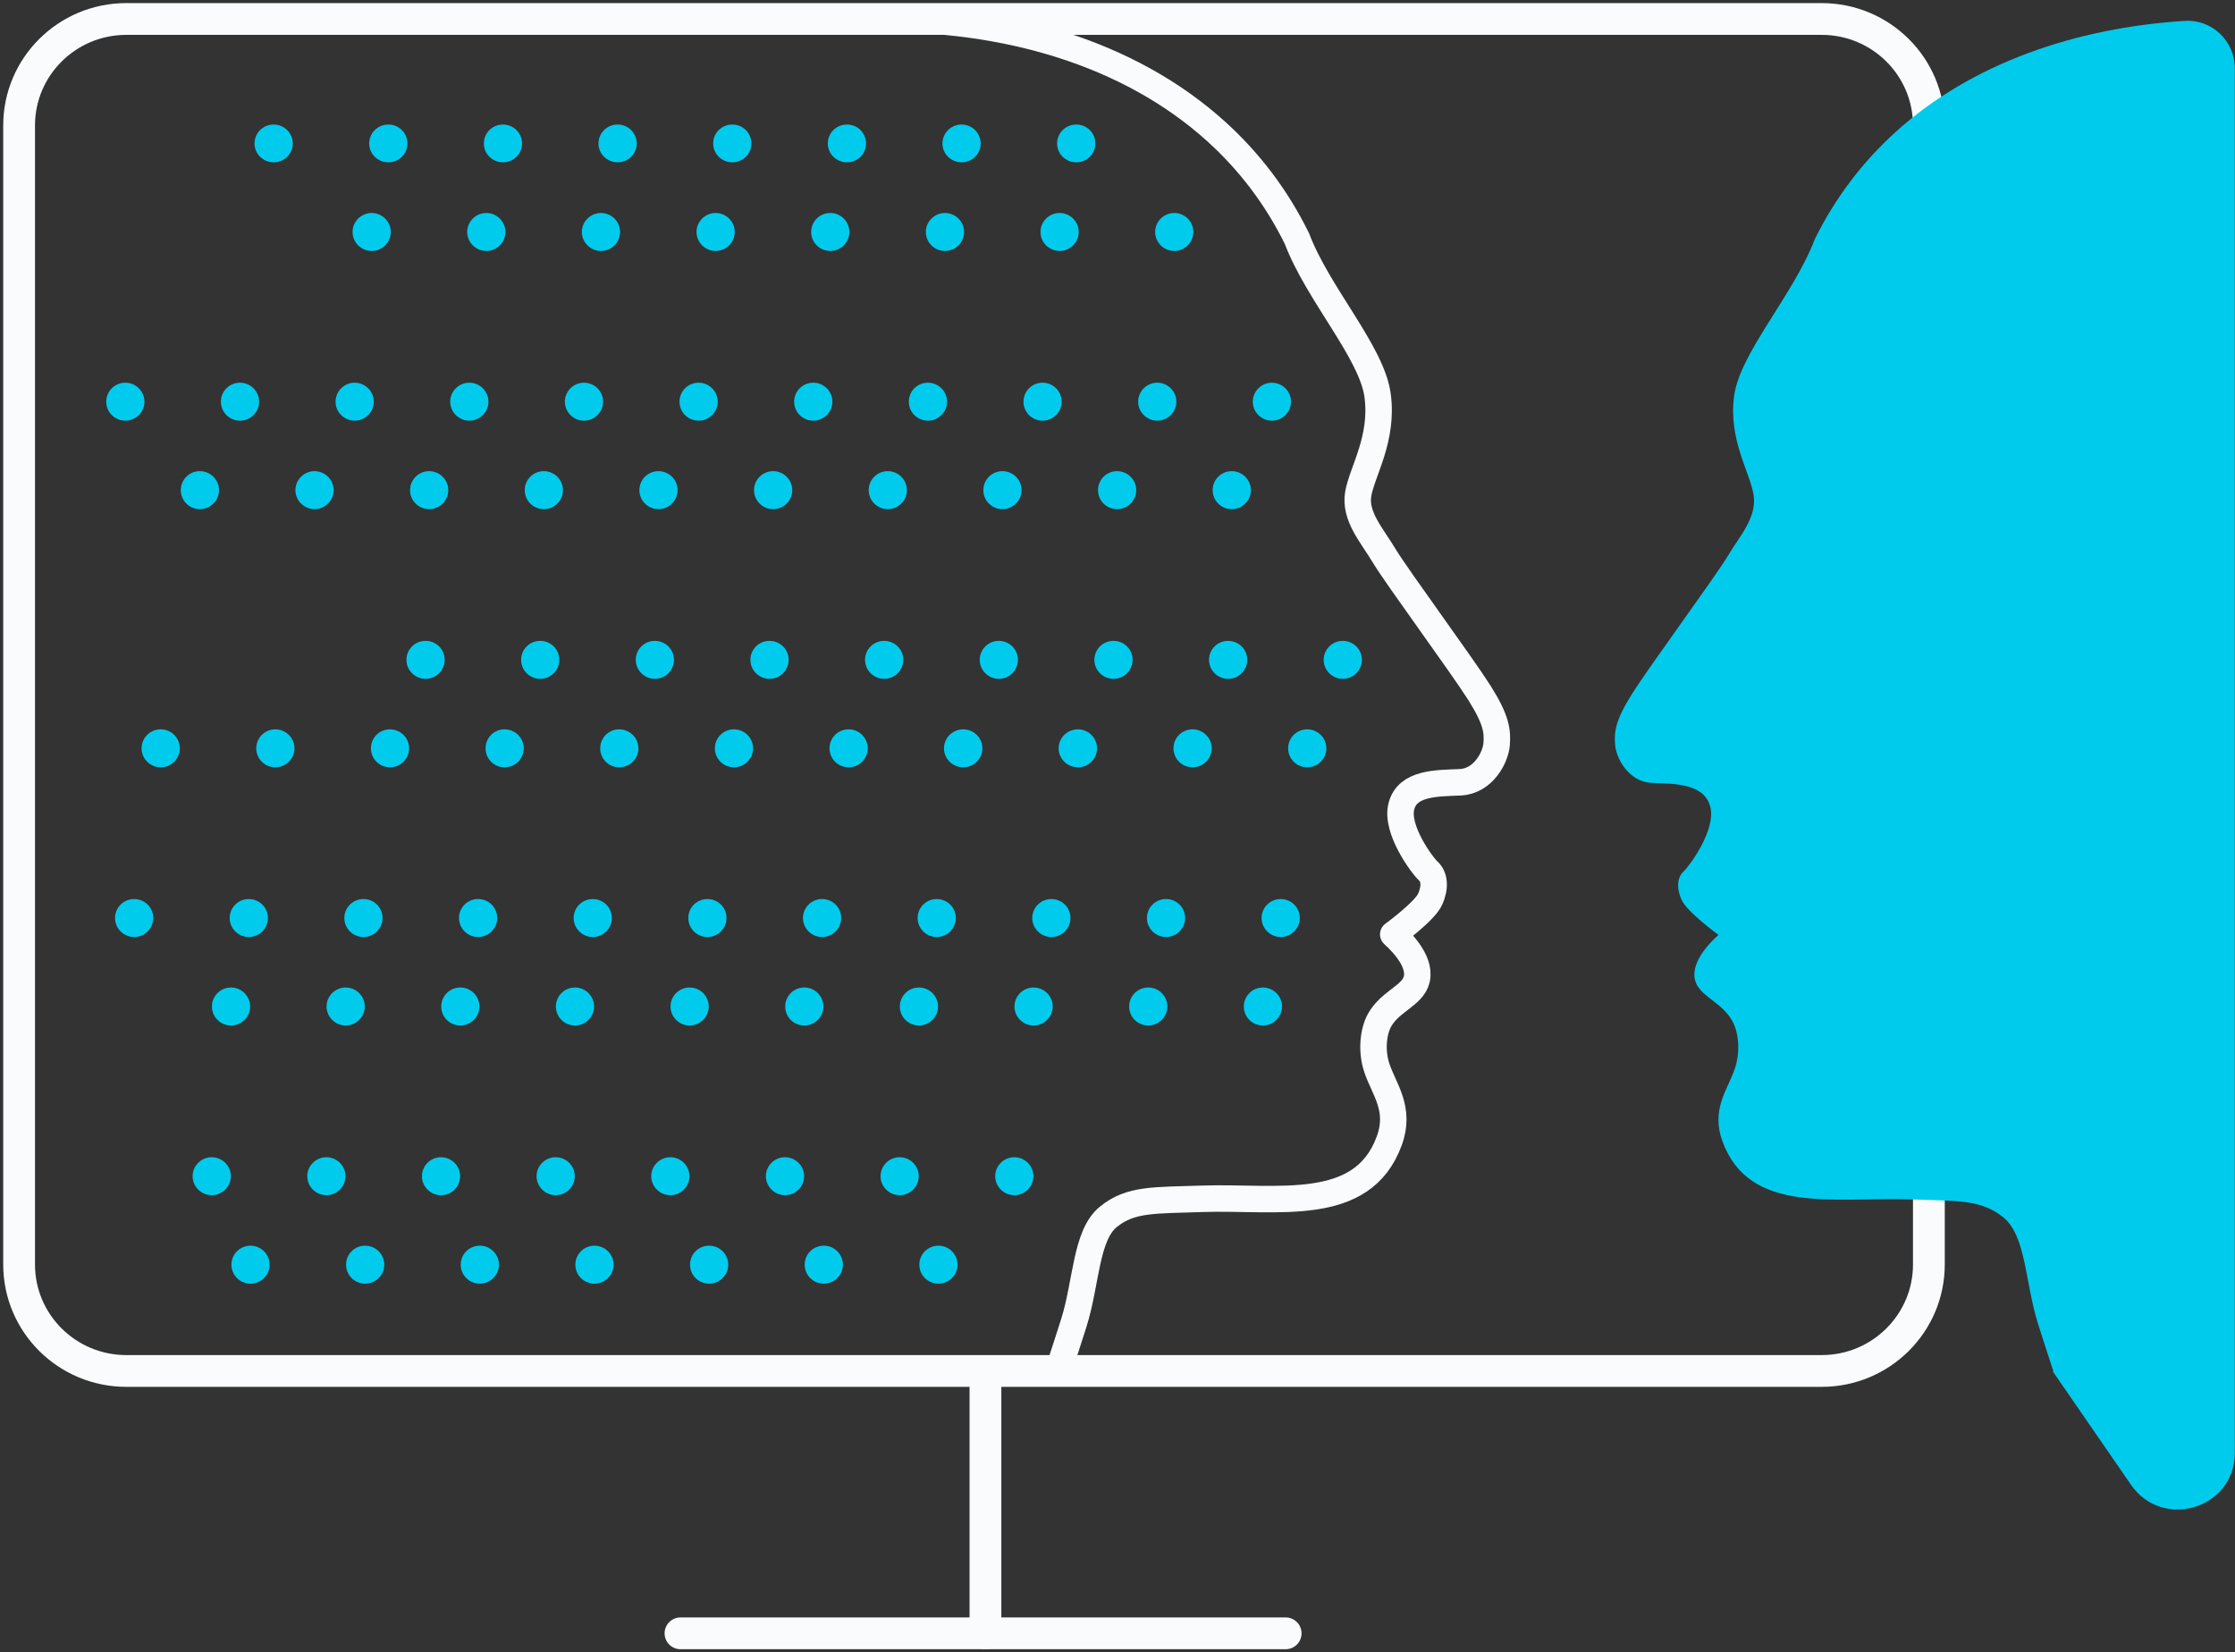 <svg width="211" height="156" viewBox="0 0 211 156" fill="none" xmlns="http://www.w3.org/2000/svg">
<rect x="0" y="0" width="211" height="156" fill="#333333" stroke="none"/>
<g clip-path="url(#clip0_2257_9812)">
<path d="M82.769 1.792C94.73 1.631 106.528 4.893 114.845 12.438C117.912 15.216 120.491 18.568 122.44 22.529C124.424 27.762 129.494 33.229 130.053 37.315C130.612 41.384 128.628 44.449 128.231 46.599C127.852 48.75 129.53 50.542 130.702 52.514C131.893 54.485 138.027 62.819 139.668 65.418C141.31 68.017 141.382 69.075 141.292 70.275C141.202 71.458 140.065 73.77 137.828 73.86C135.591 73.95 132.885 73.914 132.308 76.1C131.713 78.287 134.274 81.728 134.852 82.248C135.411 82.75 135.537 83.753 135.014 84.9C134.509 86.047 131.532 88.216 131.532 88.216C132.687 89.256 134.545 91.353 133.499 93.055C132.795 94.184 131.135 94.74 130.251 96.299C129.656 97.357 129.439 99.185 129.981 100.816C130.648 102.841 132.272 104.687 131.153 107.716C128.61 114.67 120.582 112.949 113.474 113.182C108.982 113.344 106.727 113.165 104.616 114.903C102.487 116.66 102.577 121.104 101.369 124.922C100.9 126.392 100.431 127.861 99.925 129.385" stroke="#F9FBFC" stroke-width="2.5" stroke-linecap="round" stroke-linejoin="round"/>
<path d="M171.979 1.792H11.925C6.335 1.792 1.804 6.294 1.804 11.847V119.384C1.804 124.937 6.335 129.438 11.925 129.438H171.979C177.568 129.438 182.1 124.937 182.1 119.384V11.847C182.1 6.294 177.568 1.792 171.979 1.792Z" stroke="#F9FBFC" stroke-width="3" stroke-linecap="round" stroke-linejoin="round"/>
<path d="M93.034 130.693V154.208" stroke="#F9FBFC" stroke-width="3" stroke-linecap="round" stroke-linejoin="round"/>
<path d="M64.242 154.208H121.376" stroke="#F9FBFC" stroke-width="3" stroke-linecap="round" stroke-linejoin="round"/>
<path d="M99.799 13.55C99.799 12.546 100.611 11.757 101.603 11.757C102.614 11.757 103.407 12.546 103.407 13.55C103.407 14.535 102.614 15.324 101.603 15.324C100.611 15.324 99.799 14.535 99.799 13.55ZM88.975 13.55C88.975 12.546 89.787 11.757 90.779 11.757C91.771 11.757 92.583 12.546 92.583 13.55C92.583 14.535 91.771 15.324 90.779 15.324C89.787 15.324 88.975 14.535 88.975 13.55ZM78.151 13.55C78.151 12.546 78.963 11.757 79.955 11.757C80.965 11.757 81.759 12.546 81.759 13.55C81.759 14.535 80.965 15.324 79.955 15.324C78.963 15.324 78.151 14.535 78.151 13.55ZM67.327 13.55C67.327 12.546 68.138 11.757 69.131 11.757C70.141 11.757 70.935 12.546 70.935 13.55C70.935 14.535 70.141 15.324 69.131 15.324C68.138 15.324 67.327 14.535 67.327 13.55ZM56.502 13.55C56.502 12.546 57.314 11.757 58.306 11.757C59.299 11.757 60.111 12.546 60.111 13.55C60.111 14.535 59.299 15.324 58.306 15.324C57.314 15.324 56.502 14.535 56.502 13.55ZM45.678 13.55C45.678 12.546 46.49 11.757 47.482 11.757C48.474 11.757 49.286 12.546 49.286 13.55C49.286 14.535 48.474 15.324 47.482 15.324C46.49 15.324 45.678 14.535 45.678 13.55ZM34.854 13.55C34.854 12.546 35.666 11.757 36.658 11.757C37.668 11.757 38.462 12.546 38.462 13.55C38.462 14.535 37.668 15.324 36.658 15.324C35.666 15.324 34.854 14.535 34.854 13.55ZM24.03 13.55C24.03 12.546 24.842 11.757 25.834 11.757C26.826 11.757 27.638 12.546 27.638 13.55C27.638 14.535 26.826 15.324 25.834 15.324C24.842 15.324 24.03 14.535 24.03 13.55Z" fill="#00CBED"/>
<path d="M109.054 21.902C109.054 20.916 109.866 20.109 110.858 20.109C111.85 20.109 112.662 20.916 112.662 21.902C112.662 22.887 111.85 23.694 110.858 23.694C109.866 23.694 109.054 22.887 109.054 21.902ZM98.23 21.902C98.23 20.916 99.042 20.109 100.034 20.109C101.026 20.109 101.838 20.916 101.838 21.902C101.838 22.887 101.026 23.694 100.034 23.694C99.042 23.694 98.23 22.887 98.23 21.902ZM87.406 21.902C87.406 20.916 88.218 20.109 89.21 20.109C90.202 20.109 91.014 20.916 91.014 21.902C91.014 22.887 90.202 23.694 89.21 23.694C88.218 23.694 87.406 22.887 87.406 21.902ZM76.582 21.902C76.582 20.916 77.375 20.109 78.386 20.109C79.378 20.109 80.19 20.916 80.19 21.902C80.19 22.887 79.378 23.694 78.386 23.694C77.375 23.694 76.582 22.887 76.582 21.902ZM65.757 21.902C65.757 20.916 66.569 20.109 67.561 20.109C68.554 20.109 69.365 20.916 69.365 21.902C69.365 22.887 68.554 23.694 67.561 23.694C66.569 23.694 65.757 22.887 65.757 21.902ZM54.933 21.902C54.933 20.916 55.745 20.109 56.737 20.109C57.729 20.109 58.541 20.916 58.541 21.902C58.541 22.887 57.729 23.694 56.737 23.694C55.745 23.694 54.933 22.887 54.933 21.902ZM44.109 21.902C44.109 20.916 44.921 20.109 45.913 20.109C46.905 20.109 47.717 20.916 47.717 21.902C47.717 22.887 46.905 23.694 45.913 23.694C44.921 23.694 44.109 22.887 44.109 21.902ZM33.285 21.902C33.285 20.916 34.096 20.109 35.089 20.109C36.081 20.109 36.893 20.916 36.893 21.902C36.893 22.887 36.081 23.694 35.089 23.694C34.096 23.694 33.285 22.887 33.285 21.902Z" fill="#00CBED"/>
<path d="M118.272 37.925C118.272 36.939 119.084 36.132 120.076 36.132C121.069 36.132 121.88 36.939 121.88 37.925C121.88 38.91 121.069 39.717 120.076 39.717C119.084 39.717 118.272 38.91 118.272 37.925ZM107.448 37.925C107.448 36.939 108.26 36.132 109.252 36.132C110.244 36.132 111.056 36.939 111.056 37.925C111.056 38.91 110.244 39.717 109.252 39.717C108.26 39.717 107.448 38.91 107.448 37.925ZM96.624 37.925C96.624 36.939 97.418 36.132 98.428 36.132C99.42 36.132 100.232 36.939 100.232 37.925C100.232 38.91 99.42 39.717 98.428 39.717C97.418 39.717 96.624 38.91 96.624 37.925ZM85.8 37.925C85.8 36.939 86.594 36.132 87.604 36.132C88.596 36.132 89.408 36.939 89.408 37.925C89.408 38.91 88.596 39.717 87.604 39.717C86.594 39.717 85.8 38.91 85.8 37.925ZM74.975 37.925C74.975 36.939 75.769 36.132 76.78 36.132C77.772 36.132 78.584 36.939 78.584 37.925C78.584 38.91 77.772 39.717 76.78 39.717C75.769 39.717 74.975 38.91 74.975 37.925ZM64.151 37.925C64.151 36.939 64.945 36.132 65.955 36.132C66.948 36.132 67.759 36.939 67.759 37.925C67.759 38.91 66.948 39.717 65.955 39.717C64.945 39.717 64.151 38.91 64.151 37.925ZM53.327 37.925C53.327 36.939 54.139 36.132 55.131 36.132C56.123 36.132 56.935 36.939 56.935 37.925C56.935 38.91 56.123 39.717 55.131 39.717C54.139 39.717 53.327 38.91 53.327 37.925ZM42.503 37.925C42.503 36.939 43.315 36.132 44.307 36.132C45.299 36.132 46.111 36.939 46.111 37.925C46.111 38.91 45.299 39.717 44.307 39.717C43.315 39.717 42.503 38.91 42.503 37.925ZM31.679 37.925C31.679 36.939 32.49 36.132 33.483 36.132C34.475 36.132 35.287 36.939 35.287 37.925C35.287 38.91 34.475 39.717 33.483 39.717C32.49 39.717 31.679 38.91 31.679 37.925ZM20.855 37.925C20.855 36.939 21.648 36.132 22.659 36.132C23.651 36.132 24.463 36.939 24.463 37.925C24.463 38.91 23.651 39.717 22.659 39.717C21.648 39.717 20.855 38.91 20.855 37.925ZM10.03 37.925C10.03 36.939 10.824 36.132 11.834 36.132C12.826 36.132 13.638 36.939 13.638 37.925C13.638 38.91 12.826 39.717 11.834 39.717C10.824 39.717 10.03 38.91 10.03 37.925Z" fill="#00CBED"/>
<path d="M114.484 46.277C114.484 45.291 115.278 44.484 116.288 44.484C117.28 44.484 118.092 45.291 118.092 46.277C118.092 47.262 117.28 48.069 116.288 48.069C115.278 48.069 114.484 47.262 114.484 46.277ZM103.66 46.277C103.66 45.291 104.453 44.484 105.464 44.484C106.456 44.484 107.268 45.291 107.268 46.277C107.268 47.262 106.456 48.069 105.464 48.069C104.453 48.069 103.66 47.262 103.66 46.277ZM92.835 46.277C92.835 45.291 93.629 44.484 94.639 44.484C95.632 44.484 96.444 45.291 96.444 46.277C96.444 47.262 95.632 48.069 94.639 48.069C93.629 48.069 92.835 47.262 92.835 46.277ZM82.011 46.277C82.011 45.291 82.805 44.484 83.815 44.484C84.807 44.484 85.619 45.291 85.619 46.277C85.619 47.262 84.807 48.069 83.815 48.069C82.805 48.069 82.011 47.262 82.011 46.277ZM71.187 46.277C71.187 45.291 71.981 44.484 72.991 44.484C73.983 44.484 74.795 45.291 74.795 46.277C74.795 47.262 73.983 48.069 72.991 48.069C71.981 48.069 71.187 47.262 71.187 46.277ZM60.363 46.277C60.363 45.291 61.157 44.484 62.167 44.484C63.159 44.484 63.971 45.291 63.971 46.277C63.971 47.262 63.159 48.069 62.167 48.069C61.157 48.069 60.363 47.262 60.363 46.277ZM49.539 46.277C49.539 45.291 50.332 44.484 51.343 44.484C52.335 44.484 53.147 45.291 53.147 46.277C53.147 47.262 52.335 48.069 51.343 48.069C50.332 48.069 49.539 47.262 49.539 46.277ZM38.714 46.277C38.714 45.291 39.508 44.484 40.518 44.484C41.511 44.484 42.322 45.291 42.322 46.277C42.322 47.262 41.511 48.069 40.518 48.069C39.508 48.069 38.714 47.262 38.714 46.277ZM27.89 46.277C27.89 45.291 28.702 44.484 29.694 44.484C30.686 44.484 31.498 45.291 31.498 46.277C31.498 47.262 30.686 48.069 29.694 48.069C28.702 48.069 27.89 47.262 27.89 46.277ZM17.066 46.277C17.066 45.291 17.86 44.484 18.87 44.484C19.862 44.484 20.674 45.291 20.674 46.277C20.674 47.262 19.862 48.069 18.87 48.069C17.86 48.069 17.066 47.262 17.066 46.277Z" fill="#00CBED"/>
<path d="M119.102 86.675C119.102 85.671 119.914 84.882 120.907 84.882C121.899 84.882 122.711 85.671 122.711 86.675C122.711 87.66 121.899 88.467 120.907 88.467C119.914 88.467 119.102 87.66 119.102 86.675ZM108.278 86.675C108.278 85.671 109.09 84.882 110.082 84.882C111.075 84.882 111.886 85.671 111.886 86.675C111.886 87.66 111.075 88.467 110.082 88.467C109.09 88.467 108.278 87.66 108.278 86.675ZM97.454 86.675C97.454 85.671 98.266 84.882 99.258 84.882C100.25 84.882 101.062 85.671 101.062 86.675C101.062 87.66 100.25 88.467 99.258 88.467C98.266 88.467 97.454 87.66 97.454 86.675ZM86.63 86.675C86.63 85.671 87.442 84.882 88.434 84.882C89.426 84.882 90.238 85.671 90.238 86.675C90.238 87.66 89.426 88.467 88.434 88.467C87.442 88.467 86.63 87.66 86.63 86.675ZM75.806 86.675C75.806 85.671 76.617 84.882 77.61 84.882C78.602 84.882 79.414 85.671 79.414 86.675C79.414 87.66 78.602 88.467 77.61 88.467C76.617 88.467 75.806 87.66 75.806 86.675ZM64.981 86.675C64.981 85.671 65.793 84.882 66.785 84.882C67.778 84.882 68.59 85.671 68.59 86.675C68.59 87.66 67.778 88.467 66.785 88.467C65.793 88.467 64.981 87.66 64.981 86.675ZM54.157 86.675C54.157 85.671 54.969 84.882 55.961 84.882C56.953 84.882 57.765 85.671 57.765 86.675C57.765 87.66 56.953 88.467 55.961 88.467C54.969 88.467 54.157 87.66 54.157 86.675ZM43.333 86.675C43.333 85.671 44.145 84.882 45.137 84.882C46.129 84.882 46.941 85.671 46.941 86.675C46.941 87.66 46.129 88.467 45.137 88.467C44.145 88.467 43.333 87.66 43.333 86.675ZM32.509 86.675C32.509 85.671 33.321 84.882 34.313 84.882C35.305 84.882 36.117 85.671 36.117 86.675C36.117 87.66 35.305 88.467 34.313 88.467C33.321 88.467 32.509 87.66 32.509 86.675ZM21.685 86.675C21.685 85.671 22.496 84.882 23.489 84.882C24.481 84.882 25.293 85.671 25.293 86.675C25.293 87.66 24.481 88.467 23.489 88.467C22.496 88.467 21.685 87.66 21.685 86.675ZM10.86 86.675C10.86 85.671 11.672 84.882 12.664 84.882C13.657 84.882 14.468 85.671 14.468 86.675C14.468 87.66 13.657 88.467 12.664 88.467C11.672 88.467 10.86 87.66 10.86 86.675Z" fill="#00CBED"/>
<path d="M117.425 95.027C117.425 94.041 118.219 93.234 119.229 93.234C120.221 93.234 121.033 94.041 121.033 95.027C121.033 96.012 120.221 96.819 119.229 96.819C118.219 96.819 117.425 96.012 117.425 95.027ZM106.601 95.027C106.601 94.041 107.394 93.234 108.405 93.234C109.397 93.234 110.209 94.041 110.209 95.027C110.209 96.012 109.397 96.819 108.405 96.819C107.394 96.819 106.601 96.012 106.601 95.027ZM95.776 95.027C95.776 94.041 96.57 93.234 97.58 93.234C98.573 93.234 99.384 94.041 99.384 95.027C99.384 96.012 98.573 96.819 97.58 96.819C96.57 96.819 95.776 96.012 95.776 95.027ZM84.952 95.027C84.952 94.041 85.746 93.234 86.756 93.234C87.748 93.234 88.56 94.041 88.56 95.027C88.56 96.012 87.748 96.819 86.756 96.819C85.746 96.819 84.952 96.012 84.952 95.027ZM74.128 95.027C74.128 94.041 74.922 93.234 75.932 93.234C76.924 93.234 77.736 94.041 77.736 95.027C77.736 96.012 76.924 96.819 75.932 96.819C74.922 96.819 74.128 96.012 74.128 95.027ZM63.304 95.027C63.304 94.041 64.097 93.234 65.108 93.234C66.1 93.234 66.912 94.041 66.912 95.027C66.912 96.012 66.1 96.819 65.108 96.819C64.097 96.819 63.304 96.012 63.304 95.027ZM52.48 95.027C52.48 94.041 53.273 93.234 54.283 93.234C55.276 93.234 56.087 94.041 56.087 95.027C56.087 96.012 55.276 96.819 54.283 96.819C53.273 96.819 52.48 96.012 52.48 95.027ZM41.655 95.027C41.655 94.041 42.449 93.234 43.459 93.234C44.452 93.234 45.263 94.041 45.263 95.027C45.263 96.012 44.452 96.819 43.459 96.819C42.449 96.819 41.655 96.012 41.655 95.027ZM30.831 95.027C30.831 94.041 31.643 93.234 32.635 93.234C33.627 93.234 34.439 94.041 34.439 95.027C34.439 96.012 33.627 96.819 32.635 96.819C31.643 96.819 30.831 96.012 30.831 95.027ZM20.007 95.027C20.007 94.041 20.801 93.234 21.811 93.234C22.803 93.234 23.615 94.041 23.615 95.027C23.615 96.012 22.803 96.819 21.811 96.819C20.801 96.819 20.007 96.012 20.007 95.027Z" fill="#00CBED"/>
<path d="M124.965 62.3C124.965 61.296 125.777 60.507 126.769 60.507C127.762 60.507 128.573 61.296 128.573 62.3C128.573 63.285 127.762 64.092 126.769 64.092C125.777 64.092 124.965 63.285 124.965 62.3ZM114.141 62.3C114.141 61.296 114.953 60.507 115.945 60.507C116.937 60.507 117.749 61.296 117.749 62.3C117.749 63.285 116.937 64.092 115.945 64.092C114.953 64.092 114.141 63.285 114.141 62.3ZM103.317 62.3C103.317 61.296 104.129 60.507 105.121 60.507C106.113 60.507 106.925 61.296 106.925 62.3C106.925 63.285 106.113 64.092 105.121 64.092C104.129 64.092 103.317 63.285 103.317 62.3ZM92.493 62.3C92.493 61.296 93.305 60.507 94.297 60.507C95.289 60.507 96.101 61.296 96.101 62.3C96.101 63.285 95.289 64.092 94.297 64.092C93.305 64.092 92.493 63.285 92.493 62.3ZM81.668 62.3C81.668 61.296 82.48 60.507 83.472 60.507C84.465 60.507 85.276 61.296 85.276 62.3C85.276 63.285 84.465 64.092 83.472 64.092C82.48 64.092 81.668 63.285 81.668 62.3ZM70.844 62.3C70.844 61.296 71.656 60.507 72.648 60.507C73.641 60.507 74.452 61.296 74.452 62.3C74.452 63.285 73.641 64.092 72.648 64.092C71.656 64.092 70.844 63.285 70.844 62.3ZM60.02 62.3C60.02 61.296 60.832 60.507 61.824 60.507C62.816 60.507 63.628 61.296 63.628 62.3C63.628 63.285 62.816 64.092 61.824 64.092C60.832 64.092 60.02 63.285 60.02 62.3ZM49.196 62.3C49.196 61.296 50.008 60.507 51 60.507C51.992 60.507 52.804 61.296 52.804 62.3C52.804 63.285 51.992 64.092 51 64.092C50.008 64.092 49.196 63.285 49.196 62.3ZM38.372 62.3C38.372 61.296 39.183 60.507 40.176 60.507C41.168 60.507 41.98 61.296 41.98 62.3C41.98 63.285 41.168 64.092 40.176 64.092C39.183 64.092 38.372 63.285 38.372 62.3Z" fill="#00CBED"/>
<path d="M121.61 70.652C121.61 69.666 122.404 68.859 123.414 68.859C124.406 68.859 125.218 69.666 125.218 70.652C125.218 71.637 124.406 72.444 123.414 72.444C122.404 72.444 121.61 71.637 121.61 70.652ZM110.786 70.652C110.786 69.666 111.579 68.859 112.59 68.859C113.582 68.859 114.394 69.666 114.394 70.652C114.394 71.637 113.582 72.444 112.59 72.444C111.579 72.444 110.786 71.637 110.786 70.652ZM99.943 70.652C99.943 69.666 100.755 68.859 101.765 68.859C102.758 68.859 103.569 69.666 103.569 70.652C103.569 71.637 102.758 72.444 101.765 72.444C100.755 72.444 99.943 71.637 99.943 70.652ZM89.119 70.652C89.119 69.666 89.931 68.859 90.941 68.859C91.933 68.859 92.745 69.666 92.745 70.652C92.745 71.637 91.933 72.444 90.941 72.444C89.931 72.444 89.119 71.637 89.119 70.652ZM78.313 70.652C78.313 69.666 79.107 68.859 80.117 68.859C81.109 68.859 81.921 69.666 81.921 70.652C81.921 71.637 81.109 72.444 80.117 72.444C79.107 72.444 78.313 71.637 78.313 70.652ZM67.489 70.652C67.489 69.666 68.282 68.859 69.293 68.859C70.285 68.859 71.097 69.666 71.097 70.652C71.097 71.637 70.285 72.444 69.293 72.444C68.282 72.444 67.489 71.637 67.489 70.652ZM56.664 70.652C56.664 69.666 57.458 68.859 58.45 68.859C59.461 68.859 60.273 69.666 60.273 70.652C60.273 71.637 59.461 72.444 58.45 72.444C57.458 72.444 56.664 71.637 56.664 70.652ZM45.84 70.652C45.84 69.666 46.634 68.859 47.626 68.859C48.637 68.859 49.448 69.666 49.448 70.652C49.448 71.637 48.637 72.444 47.626 72.444C46.634 72.444 45.84 71.637 45.84 70.652ZM35.016 70.652C35.016 69.666 35.81 68.859 36.82 68.859C37.812 68.859 38.624 69.666 38.624 70.652C38.624 71.637 37.812 72.444 36.82 72.444C35.81 72.444 35.016 71.637 35.016 70.652ZM24.192 70.652C24.192 69.666 24.986 68.859 25.996 68.859C26.988 68.859 27.8 69.666 27.8 70.652C27.8 71.637 26.988 72.444 25.996 72.444C24.986 72.444 24.192 71.637 24.192 70.652ZM13.368 70.652C13.368 69.666 14.162 68.859 15.172 68.859C16.164 68.859 16.976 69.666 16.976 70.652C16.976 71.637 16.164 72.444 15.172 72.444C14.162 72.444 13.368 71.637 13.368 70.652Z" fill="#00CBED"/>
<path d="M93.954 111.05C93.954 110.064 94.766 109.257 95.758 109.257C96.75 109.257 97.562 110.064 97.562 111.05C97.562 112.035 96.75 112.842 95.758 112.842C94.766 112.842 93.954 112.035 93.954 111.05ZM83.13 111.05C83.13 110.064 83.942 109.257 84.934 109.257C85.926 109.257 86.738 110.064 86.738 111.05C86.738 112.035 85.926 112.842 84.934 112.842C83.942 112.842 83.13 112.035 83.13 111.05ZM72.306 111.05C72.306 110.064 73.118 109.257 74.11 109.257C75.102 109.257 75.914 110.064 75.914 111.05C75.914 112.035 75.102 112.842 74.11 112.842C73.118 112.842 72.306 112.035 72.306 111.05ZM61.481 111.05C61.481 110.064 62.293 109.257 63.285 109.257C64.278 109.257 65.09 110.064 65.09 111.05C65.09 112.035 64.278 112.842 63.285 112.842C62.293 112.842 61.481 112.035 61.481 111.05ZM50.657 111.05C50.657 110.064 51.469 109.257 52.461 109.257C53.453 109.257 54.265 110.064 54.265 111.05C54.265 112.035 53.453 112.842 52.461 112.842C51.469 112.842 50.657 112.035 50.657 111.05ZM39.833 111.05C39.833 110.064 40.645 109.257 41.637 109.257C42.629 109.257 43.441 110.064 43.441 111.05C43.441 112.035 42.629 112.842 41.637 112.842C40.645 112.842 39.833 112.035 39.833 111.05ZM29.009 111.05C29.009 110.064 29.821 109.257 30.813 109.257C31.805 109.257 32.617 110.064 32.617 111.05C32.617 112.035 31.805 112.842 30.813 112.842C29.821 112.842 29.009 112.035 29.009 111.05ZM18.185 111.05C18.185 110.064 18.996 109.257 19.989 109.257C20.981 109.257 21.793 110.064 21.793 111.05C21.793 112.035 20.981 112.842 19.989 112.842C18.996 112.842 18.185 112.035 18.185 111.05Z" fill="#00CBED"/>
<path d="M86.792 119.402C86.792 118.416 87.586 117.609 88.596 117.609C89.588 117.609 90.4 118.416 90.4 119.402C90.4 120.387 89.588 121.194 88.596 121.194C87.586 121.194 86.792 120.387 86.792 119.402ZM75.968 119.402C75.968 118.416 76.761 117.609 77.772 117.609C78.764 117.609 79.576 118.416 79.576 119.402C79.576 120.387 78.764 121.194 77.772 121.194C76.761 121.194 75.968 120.387 75.968 119.402ZM65.144 119.402C65.144 118.416 65.937 117.609 66.948 117.609C67.94 117.609 68.752 118.416 68.752 119.402C68.752 120.387 67.94 121.194 66.948 121.194C65.937 121.194 65.144 120.387 65.144 119.402ZM54.319 119.402C54.319 118.416 55.113 117.609 56.123 117.609C57.116 117.609 57.927 118.416 57.927 119.402C57.927 120.387 57.116 121.194 56.123 121.194C55.113 121.194 54.319 120.387 54.319 119.402ZM43.495 119.402C43.495 118.416 44.289 117.609 45.299 117.609C46.291 117.609 47.103 118.416 47.103 119.402C47.103 120.387 46.291 121.194 45.299 121.194C44.289 121.194 43.495 120.387 43.495 119.402ZM32.671 119.402C32.671 118.416 33.465 117.609 34.475 117.609C35.467 117.609 36.279 118.416 36.279 119.402C36.279 120.387 35.467 121.194 34.475 121.194C33.465 121.194 32.671 120.387 32.671 119.402ZM21.847 119.402C21.847 118.416 22.64 117.609 23.651 117.609C24.643 117.609 25.455 118.416 25.455 119.402C25.455 120.387 24.643 121.194 23.651 121.194C22.64 121.194 21.847 120.387 21.847 119.402Z" fill="#00CBED"/>
<path d="M193.844 129.438C193.339 127.915 192.87 126.445 192.401 124.976C191.192 121.14 191.282 116.713 189.153 114.957C187.043 113.218 184.788 113.398 180.295 113.236C173.188 113.003 165.16 114.706 162.616 107.77C161.497 104.723 163.121 102.877 163.789 100.87C164.33 99.239 164.131 97.41 163.518 96.353C162.634 94.794 160.974 94.238 160.271 93.109C159.224 91.406 161.064 89.309 162.237 88.27C162.237 88.27 159.26 86.101 158.755 84.954C158.232 83.807 158.376 82.803 158.918 82.302C159.477 81.8 162.039 78.341 161.461 76.154C160.866 73.967 158.16 74.003 155.941 73.914C153.704 73.824 152.567 71.512 152.477 70.329C152.387 69.128 152.459 68.071 154.101 65.472C155.743 62.873 161.876 54.539 163.067 52.568C164.24 50.596 165.935 48.804 165.538 46.653C165.16 44.502 163.157 41.438 163.716 37.369C164.276 33.283 169.345 27.816 171.329 22.583C173.278 18.622 175.876 15.27 178.924 12.492C186.141 5.95 195.991 2.617 206.274 1.972C208.835 1.81 210.982 3.889 210.982 6.434V137.181C210.982 142.415 204.181 144.512 201.186 140.192L193.808 129.492L193.844 129.438Z" fill="#00CBED"/>
</g>
<defs>
<clipPath id="clip0_2257_9812">
<rect width="211" height="156" fill="white"/>
</clipPath>
</defs>
</svg>
